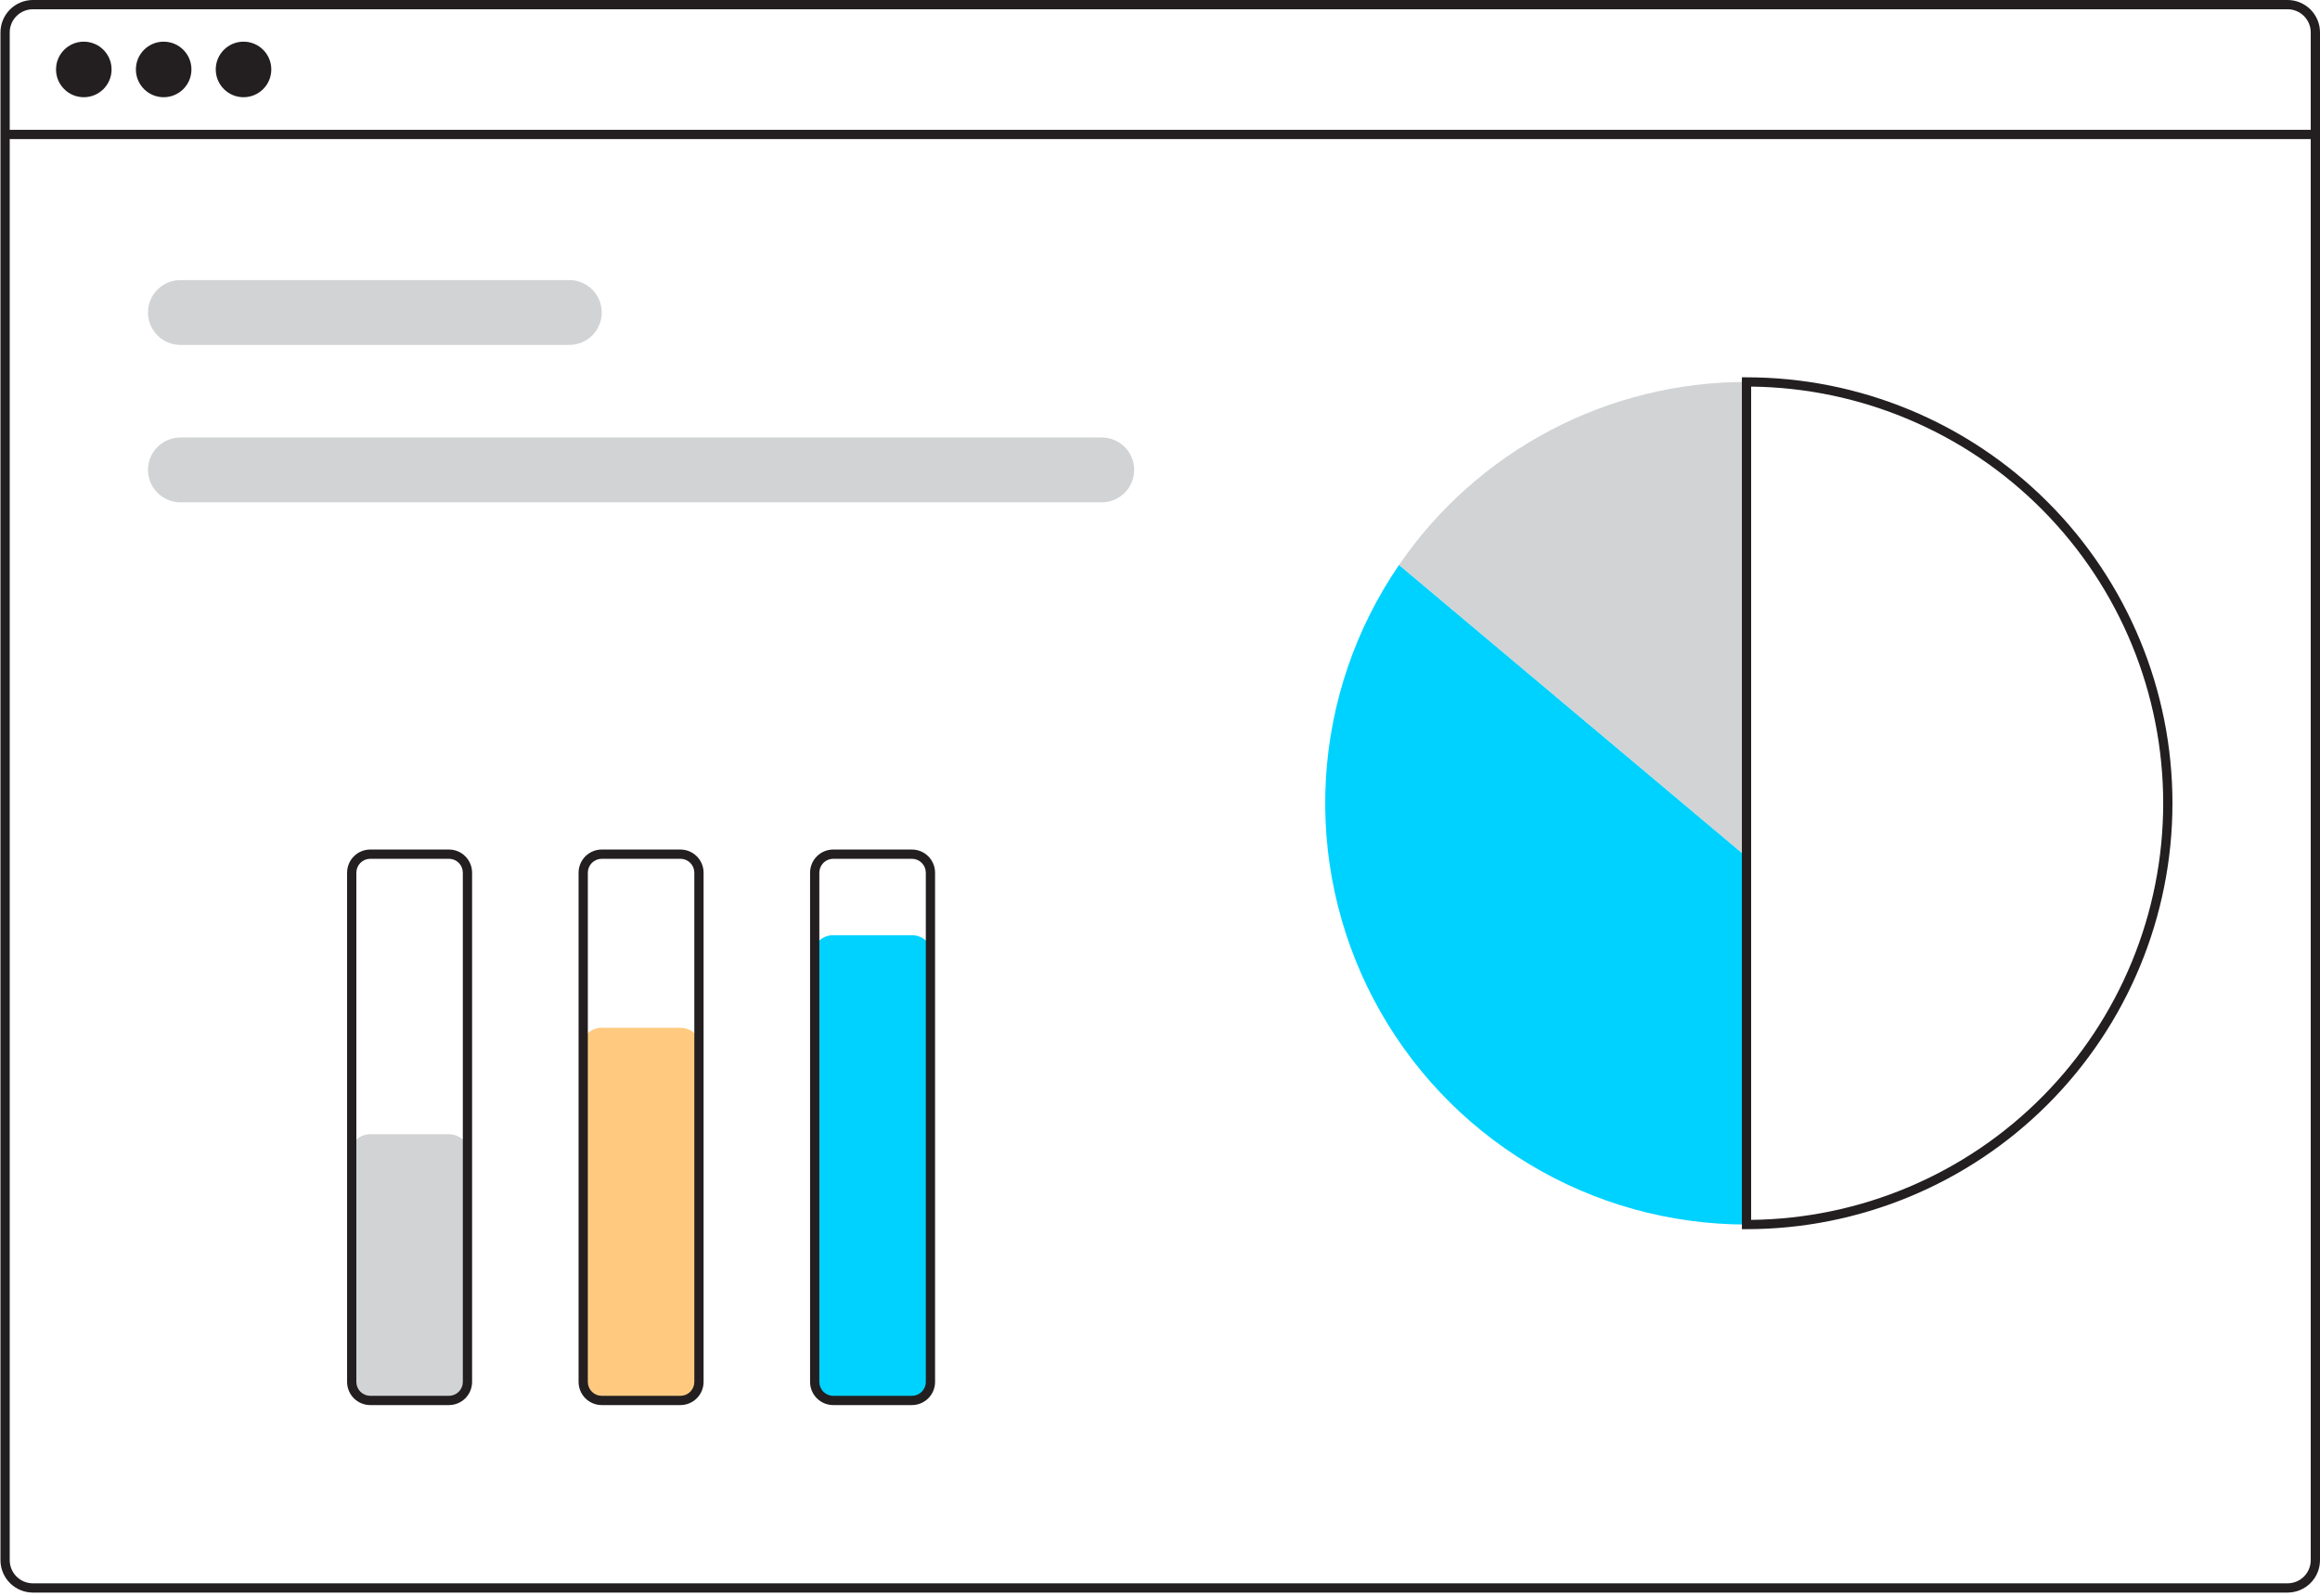 <svg width="330" height="227" viewBox="0 0 330 227" fill="none" xmlns="http://www.w3.org/2000/svg">
<path d="M325.39 0H4.676C3.454 0.001 2.282 0.488 1.418 1.352C0.554 2.216 0.068 3.388 0.066 4.61V221.944C0.068 223.166 0.554 224.338 1.418 225.202C2.282 226.066 3.454 226.553 4.676 226.554H325.39C326.612 226.553 327.784 226.066 328.648 225.202C329.513 224.338 329.999 223.166 330 221.944V4.61C329.999 3.388 329.513 2.216 328.648 1.352C327.784 0.488 326.612 0.001 325.39 0V0ZM328.683 221.944C328.683 222.817 328.336 223.654 327.718 224.272C327.101 224.889 326.263 225.236 325.39 225.237H4.676C3.803 225.236 2.966 224.889 2.348 224.272C1.731 223.654 1.384 222.817 1.383 221.944V4.61C1.384 3.737 1.731 2.9 2.348 2.282C2.966 1.665 3.803 1.318 4.676 1.317H325.39C326.263 1.318 327.101 1.665 327.718 2.282C328.336 2.9 328.683 3.737 328.683 4.61V221.944Z" fill="#231F20"/>
<path d="M329.341 18.467H0.725V19.784H329.341V18.467Z" fill="#231F20"/>
<path d="M11.92 13.83C14.102 13.83 15.871 12.061 15.871 9.879C15.871 7.696 14.102 5.927 11.92 5.927C9.738 5.927 7.969 7.696 7.969 9.879C7.969 12.061 9.738 13.83 11.92 13.83Z" fill="#231F20"/>
<path d="M23.28 13.83C25.462 13.83 27.231 12.061 27.231 9.879C27.231 7.696 25.462 5.927 23.28 5.927C21.098 5.927 19.329 7.696 19.329 9.879C19.329 12.061 21.098 13.83 23.28 13.83Z" fill="#231F20"/>
<path d="M34.64 13.83C36.822 13.83 38.591 12.061 38.591 9.879C38.591 7.696 36.822 5.927 34.64 5.927C32.458 5.927 30.689 7.696 30.689 9.879C30.689 12.061 32.458 13.83 34.64 13.83Z" fill="#231F20"/>
<path d="M80.981 49.065H25.663C24.44 49.065 23.268 48.579 22.403 47.715C21.539 46.85 21.053 45.677 21.053 44.455C21.053 43.232 21.539 42.059 22.403 41.195C23.268 40.33 24.44 39.844 25.663 39.844H80.981C82.204 39.844 83.376 40.33 84.241 41.195C85.105 42.059 85.591 43.232 85.591 44.455C85.591 45.677 85.105 46.85 84.241 47.715C83.376 48.579 82.204 49.065 80.981 49.065Z" fill="#D1D3D4"/>
<path d="M156.714 71.457H25.663C24.44 71.457 23.268 70.971 22.403 70.106C21.539 69.242 21.053 68.069 21.053 66.847C21.053 65.624 21.539 64.451 22.403 63.587C23.268 62.722 24.44 62.236 25.663 62.236H156.714C157.937 62.236 159.109 62.722 159.974 63.587C160.838 64.451 161.324 65.624 161.324 66.847C161.324 68.069 160.838 69.242 159.974 70.106C159.109 70.971 157.937 71.457 156.714 71.457Z" fill="#D1D3D4"/>
<path d="M199.006 80.363C192.833 89.364 189.235 99.88 188.6 110.776C187.965 121.673 190.318 132.536 195.404 142.193C200.49 151.85 208.117 159.935 217.461 165.575C226.805 171.215 237.512 174.196 248.427 174.196V121.878L199.006 80.363Z" fill="#00D2FF"/>
<path d="M248.427 54.333C238.694 54.327 229.106 56.694 220.495 61.23C211.883 65.766 204.507 72.333 199.006 80.363L248.427 121.878V54.333Z" fill="#D1D3D4"/>
<path d="M248.427 174.855H247.768V53.675H248.427C264.495 53.675 279.906 60.058 291.268 71.421C302.63 82.784 309.013 98.195 309.013 114.265C309.013 130.334 302.63 145.746 291.268 157.108C279.906 168.471 264.495 174.855 248.427 174.855ZM249.085 54.995V173.534C264.689 173.361 279.596 167.04 290.569 155.944C301.542 144.847 307.696 129.871 307.696 114.265C307.696 98.659 301.542 83.682 290.569 72.586C279.596 61.49 264.689 55.169 249.085 54.995V54.995Z" fill="#231F20"/>
<path d="M63.859 199.552H52.663C51.878 199.551 51.124 199.238 50.569 198.683C50.013 198.127 49.701 197.374 49.7 196.588V164.317C49.701 163.532 50.013 162.778 50.569 162.223C51.124 161.667 51.878 161.355 52.663 161.354H63.859C64.644 161.355 65.398 161.667 65.953 162.223C66.509 162.778 66.821 163.532 66.822 164.317V196.588C66.821 197.374 66.509 198.127 65.953 198.683C65.398 199.238 64.644 199.551 63.859 199.552V199.552Z" fill="#D1D3D4"/>
<path d="M96.786 199.552H85.591C84.805 199.551 84.052 199.238 83.496 198.683C82.941 198.127 82.628 197.374 82.627 196.588V149.17C82.628 148.384 82.941 147.631 83.496 147.075C84.052 146.52 84.805 146.207 85.591 146.206H96.786C97.572 146.207 98.325 146.52 98.881 147.075C99.436 147.631 99.749 148.384 99.75 149.17V196.588C99.749 197.374 99.436 198.127 98.881 198.683C98.325 199.238 97.572 199.551 96.786 199.552V199.552Z" fill="#FFCA80"/>
<path d="M129.714 199.552H118.518C117.733 199.551 116.979 199.238 116.424 198.683C115.868 198.127 115.556 197.374 115.555 196.588V135.998C115.556 135.212 115.868 134.459 116.424 133.904C116.979 133.348 117.733 133.035 118.518 133.035H129.714C130.499 133.035 131.253 133.348 131.808 133.904C132.364 134.459 132.676 135.212 132.677 135.998V196.588C132.676 197.374 132.364 198.127 131.808 198.683C131.253 199.238 130.499 199.551 129.714 199.552V199.552Z" fill="#00D2FF"/>
<path d="M63.859 199.881H52.663C51.79 199.88 50.953 199.533 50.336 198.916C49.719 198.298 49.372 197.461 49.371 196.588V124.144C49.372 123.271 49.719 122.434 50.336 121.816C50.953 121.199 51.79 120.852 52.663 120.851H63.859C64.732 120.852 65.569 121.199 66.186 121.816C66.803 122.434 67.15 123.271 67.151 124.144V196.588C67.15 197.461 66.803 198.298 66.186 198.916C65.569 199.533 64.732 199.88 63.859 199.881V199.881ZM52.663 122.168C52.14 122.168 51.637 122.377 51.267 122.747C50.897 123.118 50.688 123.62 50.688 124.144V196.588C50.688 197.112 50.897 197.614 51.267 197.985C51.637 198.355 52.14 198.563 52.663 198.564H63.859C64.382 198.563 64.885 198.355 65.255 197.985C65.626 197.614 65.834 197.112 65.834 196.588V124.144C65.834 123.62 65.626 123.118 65.255 122.747C64.885 122.377 64.382 122.168 63.859 122.168H52.663Z" fill="#231F20"/>
<path d="M96.786 199.881H85.591C84.718 199.88 83.881 199.533 83.264 198.916C82.646 198.298 82.299 197.461 82.298 196.588V124.144C82.299 123.271 82.646 122.434 83.264 121.816C83.881 121.199 84.718 120.852 85.591 120.851H96.786C97.659 120.852 98.496 121.199 99.113 121.816C99.731 122.434 100.078 123.271 100.079 124.144V196.588C100.078 197.461 99.731 198.298 99.113 198.916C98.496 199.533 97.659 199.88 96.786 199.881V199.881ZM85.591 122.168C85.067 122.168 84.565 122.377 84.195 122.747C83.824 123.118 83.616 123.62 83.615 124.144V196.588C83.616 197.112 83.824 197.614 84.195 197.985C84.565 198.355 85.067 198.563 85.591 198.564H96.786C97.31 198.563 97.812 198.355 98.183 197.985C98.553 197.614 98.761 197.112 98.762 196.588V124.144C98.761 123.62 98.553 123.118 98.183 122.747C97.812 122.377 97.31 122.168 96.786 122.168H85.591Z" fill="#231F20"/>
<path d="M129.714 199.881H118.518C117.645 199.88 116.808 199.533 116.191 198.916C115.574 198.298 115.227 197.461 115.226 196.588V124.144C115.227 123.271 115.574 122.434 116.191 121.816C116.808 121.199 117.645 120.852 118.518 120.851H129.714C130.587 120.852 131.424 121.199 132.041 121.816C132.658 122.434 133.005 123.271 133.006 124.144V196.588C133.005 197.461 132.658 198.298 132.041 198.916C131.424 199.533 130.587 199.88 129.714 199.881V199.881ZM118.518 122.168C117.995 122.168 117.492 122.377 117.122 122.747C116.752 123.118 116.543 123.62 116.543 124.144V196.588C116.543 197.112 116.752 197.614 117.122 197.985C117.492 198.355 117.995 198.563 118.518 198.564H129.714C130.237 198.563 130.74 198.355 131.11 197.985C131.48 197.614 131.689 197.112 131.689 196.588V124.144C131.689 123.62 131.48 123.118 131.11 122.747C130.74 122.377 130.237 122.168 129.714 122.168H118.518Z" fill="#231F20"/>
</svg>
